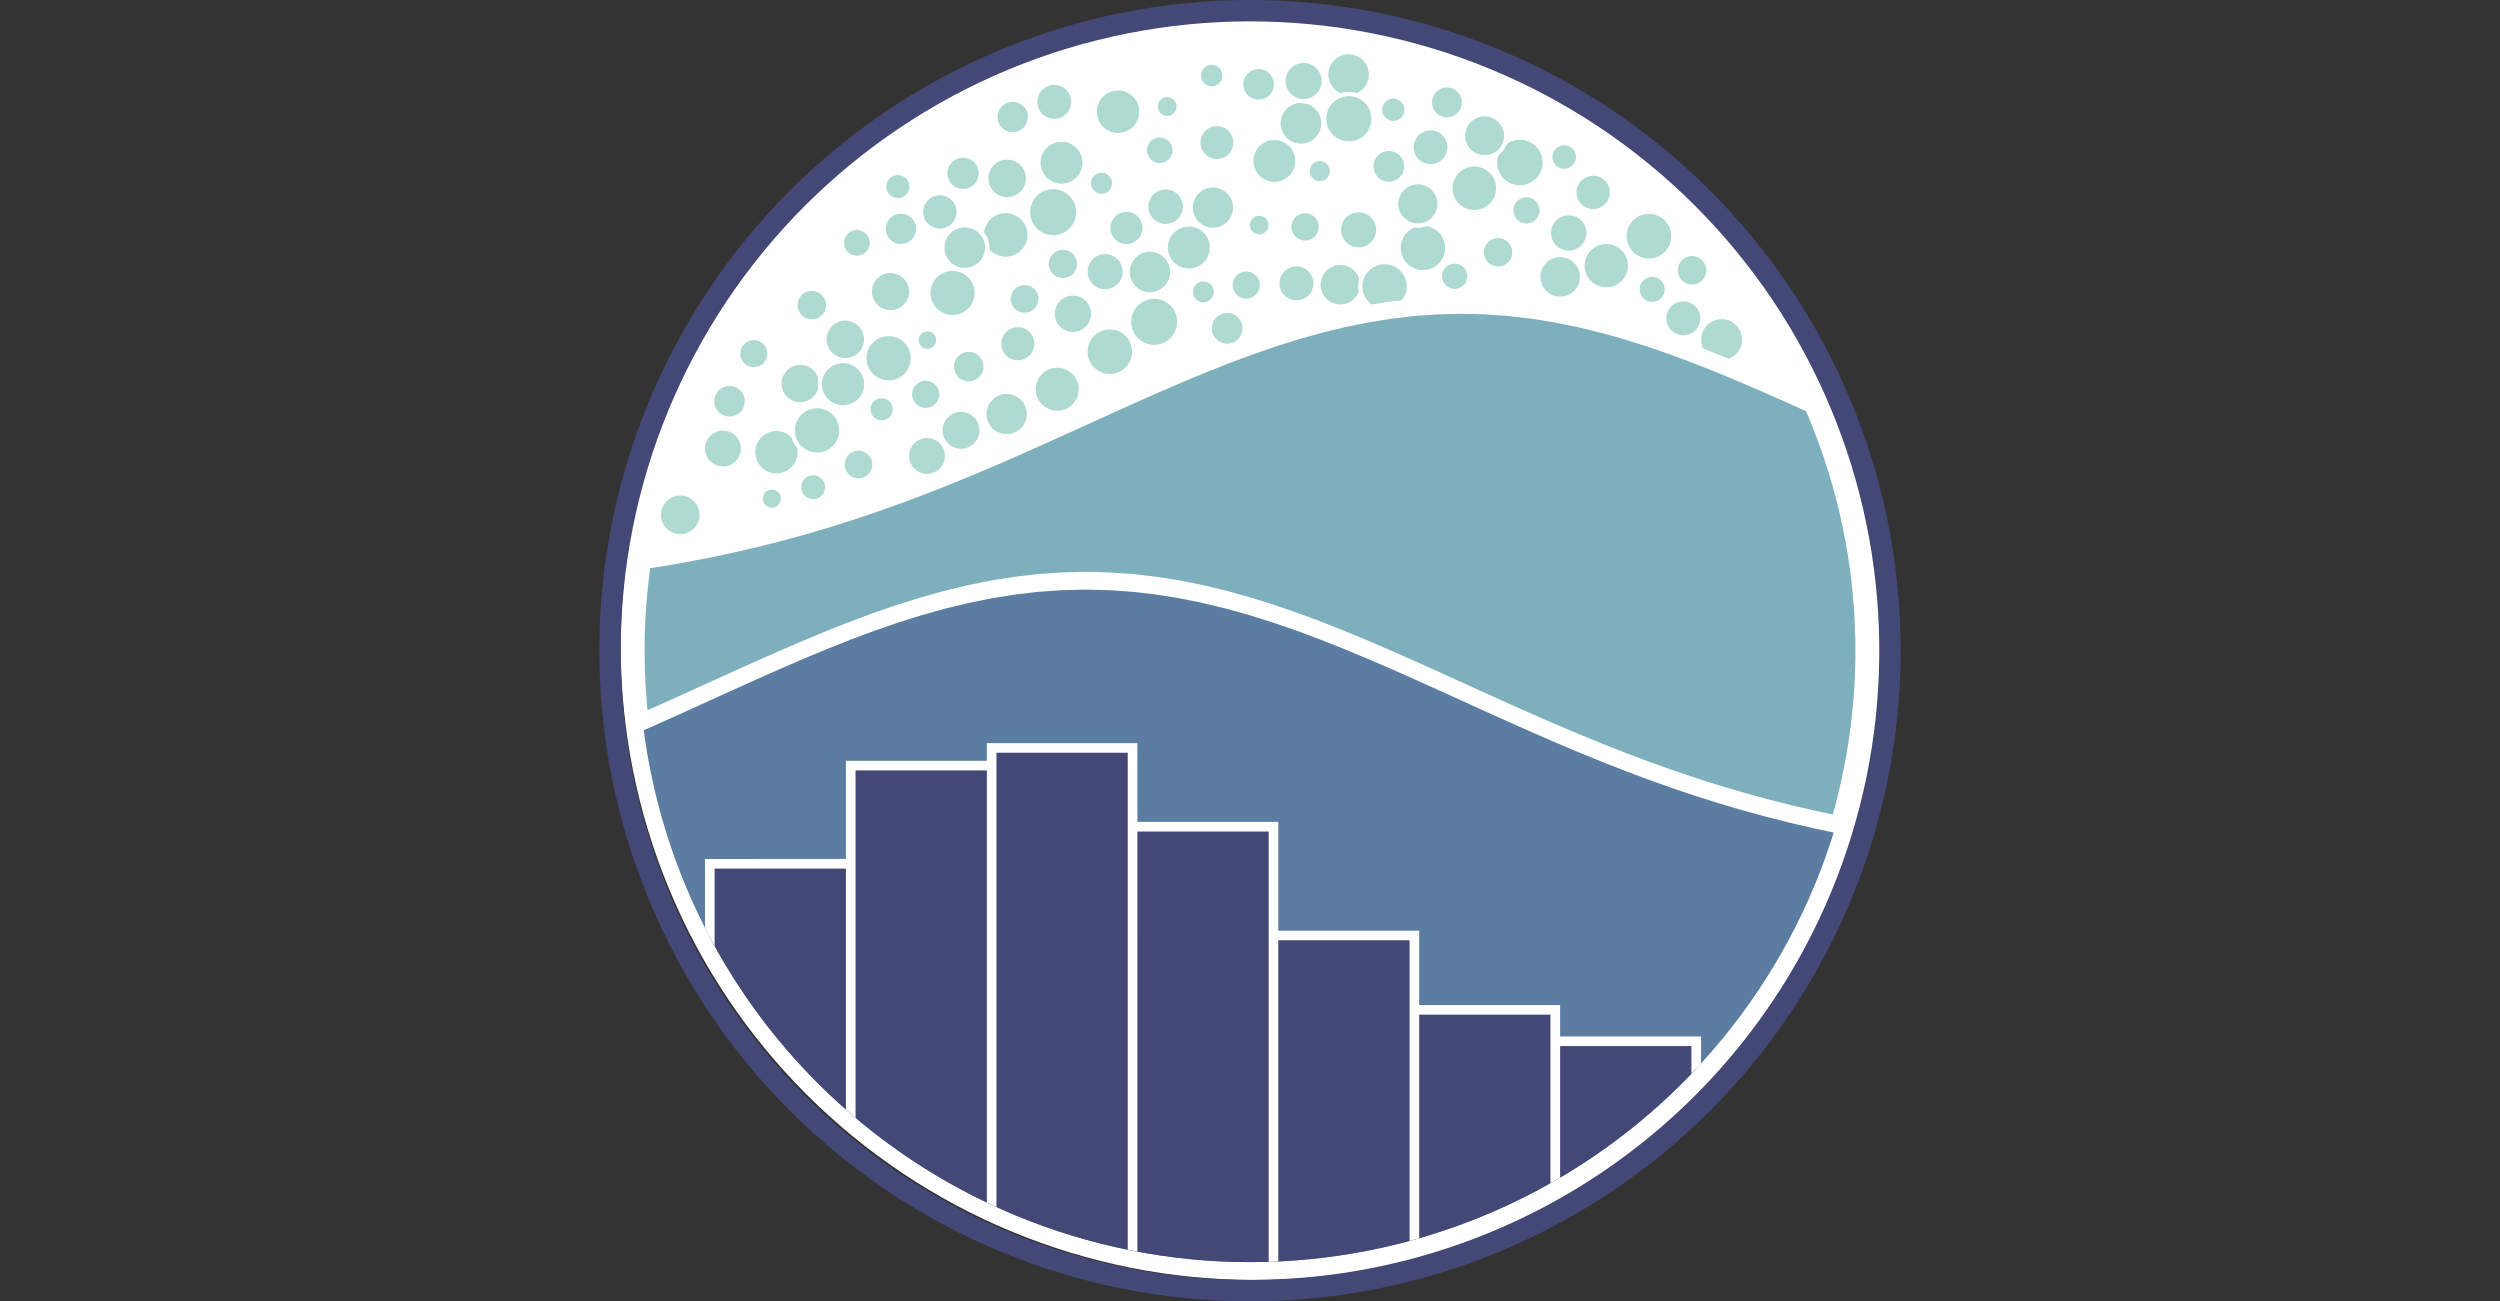 <svg width="146" height="76" viewBox="0 0 146 76" fill="none" xmlns="http://www.w3.org/2000/svg">
<rect x="0" y="0" width="146" height="76" fill="#333333" stroke="none"/>
<g clip-path="url(#clip0_4431_10883)">
<path d="M73.268 0.71C68.407 0.71 63.592 1.668 59.101 3.528C54.61 5.389 50.529 8.116 47.091 11.553C43.653 14.991 40.926 19.072 39.066 23.564C37.206 28.055 36.248 32.869 36.248 37.73C36.248 42.592 37.206 47.406 39.066 51.897C40.926 56.389 43.653 60.47 47.091 63.907C50.529 67.345 54.61 70.072 59.101 71.932C63.592 73.793 68.407 74.75 73.268 74.75C78.129 74.75 82.944 73.793 87.435 71.932C91.926 70.072 96.007 67.345 99.445 63.907C102.883 60.47 105.61 56.389 107.47 51.897C109.27 47.551 110.225 42.902 110.285 38.201L110.288 37.73L110.285 37.26C110.225 32.559 109.27 27.91 107.47 23.564C105.61 19.072 102.883 14.991 99.445 11.553C96.007 8.116 91.926 5.389 87.435 3.528C82.944 1.668 78.129 0.71 73.268 0.71Z" fill="white"/>
<path d="M64.815 21.963C65.193 21.963 65.555 21.812 65.823 21.545C66.09 21.278 66.24 20.915 66.24 20.537C66.24 20.159 66.09 19.796 65.823 19.529C65.555 19.261 65.193 19.111 64.815 19.111C64.436 19.111 64.074 19.261 63.806 19.529C63.539 19.796 63.389 20.159 63.389 20.537C63.389 20.915 63.539 21.278 63.806 21.545C64.074 21.812 64.436 21.963 64.815 21.963Z" fill="#AFDAD2" stroke="white" stroke-width="0.25"/>
<path d="M61.743 24.113C62.109 24.113 62.461 23.967 62.72 23.708C62.979 23.449 63.124 23.098 63.124 22.732C63.124 22.365 62.979 22.014 62.72 21.755C62.461 21.496 62.109 21.351 61.743 21.351C61.377 21.351 61.026 21.496 60.767 21.755C60.508 22.014 60.362 22.365 60.362 22.732C60.362 23.098 60.508 23.449 60.767 23.708C61.026 23.967 61.377 24.113 61.743 24.113Z" fill="#AFDAD2" stroke="white" stroke-width="0.25"/>
<path d="M58.791 25.481C59.135 25.481 59.466 25.344 59.71 25.1C59.954 24.856 60.091 24.525 60.091 24.181C60.091 23.836 59.954 23.505 59.71 23.261C59.466 23.017 59.135 22.88 58.791 22.88C58.446 22.88 58.115 23.017 57.871 23.261C57.627 23.505 57.49 23.836 57.49 24.181C57.49 24.525 57.627 24.856 57.871 25.1C58.115 25.344 58.446 25.481 58.791 25.481Z" fill="#AFDAD2" stroke="white" stroke-width="0.25"/>
<path d="M67.405 20.264C67.794 20.264 68.168 20.109 68.443 19.834C68.718 19.559 68.873 19.185 68.873 18.796C68.873 18.406 68.718 18.033 68.443 17.758C68.168 17.482 67.794 17.328 67.405 17.328C67.015 17.328 66.642 17.482 66.367 17.758C66.091 18.033 65.936 18.406 65.936 18.796C65.936 19.185 66.091 19.559 66.367 19.834C66.642 20.109 67.015 20.264 67.405 20.264Z" fill="#AFDAD2" stroke="white" stroke-width="0.25"/>
<path d="M56.574 22.397C56.836 22.397 57.087 22.293 57.272 22.108C57.457 21.923 57.561 21.672 57.561 21.411C57.561 21.149 57.457 20.898 57.272 20.713C57.087 20.528 56.836 20.424 56.574 20.424C56.313 20.424 56.062 20.528 55.877 20.713C55.692 20.898 55.588 21.149 55.588 21.411C55.588 21.672 55.692 21.923 55.877 22.108C56.062 22.293 56.313 22.397 56.574 22.397Z" fill="#AFDAD2" stroke="white" stroke-width="0.25"/>
<path d="M54.138 27.802C54.449 27.802 54.747 27.678 54.967 27.458C55.186 27.238 55.31 26.94 55.31 26.63C55.31 26.319 55.186 26.021 54.967 25.801C54.747 25.581 54.449 25.457 54.138 25.457C53.827 25.457 53.529 25.581 53.309 25.801C53.089 26.021 52.966 26.319 52.966 26.63C52.966 26.94 53.089 27.238 53.309 27.458C53.529 27.678 53.827 27.802 54.138 27.802Z" fill="#AFDAD2" stroke="white" stroke-width="0.25"/>
<path d="M55.629 18.521C56.004 18.521 56.363 18.372 56.628 18.108C56.892 17.843 57.041 17.484 57.041 17.109C57.041 16.735 56.892 16.375 56.628 16.11C56.363 15.846 56.004 15.697 55.629 15.697C55.255 15.697 54.895 15.846 54.63 16.11C54.366 16.375 54.217 16.735 54.217 17.109C54.217 17.484 54.366 17.843 54.63 18.108C54.895 18.372 55.255 18.521 55.629 18.521Z" fill="#AFDAD2" stroke="white" stroke-width="0.25"/>
<path d="M59.44 21.164C59.73 21.164 60.007 21.049 60.212 20.845C60.417 20.64 60.532 20.362 60.532 20.072C60.532 19.782 60.417 19.505 60.212 19.3C60.007 19.095 59.73 18.98 59.44 18.98C59.15 18.98 58.872 19.095 58.668 19.3C58.463 19.505 58.348 19.782 58.348 20.072C58.348 20.362 58.463 20.64 58.668 20.845C58.872 21.049 59.15 21.164 59.44 21.164Z" fill="#AFDAD2" stroke="white" stroke-width="0.25"/>
<path d="M78.275 17.904C78.614 17.904 78.939 17.77 79.178 17.53C79.418 17.291 79.552 16.966 79.552 16.627C79.552 16.289 79.418 15.964 79.178 15.724C78.939 15.485 78.614 15.35 78.275 15.35C77.936 15.35 77.612 15.485 77.372 15.724C77.133 15.964 76.998 16.289 76.998 16.627C76.998 16.966 77.133 17.291 77.372 17.53C77.612 17.77 77.936 17.904 78.275 17.904Z" fill="#AFDAD2" stroke="white" stroke-width="0.25"/>
<path d="M51.487 24.675C51.692 24.675 51.889 24.593 52.035 24.448C52.18 24.303 52.261 24.106 52.261 23.901C52.261 23.695 52.18 23.498 52.035 23.353C51.889 23.208 51.692 23.127 51.487 23.127C51.282 23.127 51.085 23.208 50.94 23.353C50.794 23.498 50.713 23.695 50.713 23.901C50.713 24.106 50.794 24.303 50.94 24.448C51.085 24.593 51.282 24.675 51.487 24.675Z" fill="#AFDAD2" stroke="white" stroke-width="0.25"/>
<path d="M54.059 23.946C54.303 23.946 54.537 23.849 54.709 23.677C54.881 23.504 54.978 23.271 54.978 23.027C54.978 22.783 54.881 22.55 54.709 22.378C54.537 22.205 54.303 22.108 54.059 22.108C53.816 22.108 53.582 22.205 53.41 22.378C53.237 22.55 53.141 22.783 53.141 23.027C53.141 23.271 53.237 23.504 53.41 23.677C53.582 23.849 53.816 23.946 54.059 23.946Z" fill="#AFDAD2" stroke="white" stroke-width="0.25"/>
<path d="M49.368 21.035C49.691 21.035 50.001 20.907 50.229 20.678C50.458 20.45 50.586 20.14 50.586 19.817C50.586 19.494 50.458 19.184 50.229 18.956C50.001 18.727 49.691 18.599 49.368 18.599C49.045 18.599 48.736 18.727 48.507 18.956C48.279 19.184 48.15 19.494 48.15 19.817C48.15 20.14 48.279 20.45 48.507 20.678C48.736 20.907 49.045 21.035 49.368 21.035Z" fill="#AFDAD2" stroke="white" stroke-width="0.25"/>
<path d="M54.16 20.498C54.329 20.498 54.49 20.431 54.609 20.312C54.728 20.193 54.795 20.031 54.795 19.863C54.795 19.695 54.728 19.533 54.609 19.414C54.49 19.295 54.329 19.228 54.16 19.228C53.992 19.228 53.83 19.295 53.711 19.414C53.592 19.533 53.525 19.695 53.525 19.863C53.525 20.031 53.592 20.193 53.711 20.312C53.83 20.431 53.992 20.498 54.16 20.498Z" fill="#AFDAD2" stroke="white" stroke-width="0.25"/>
<path d="M62.661 19.508C62.975 19.508 63.277 19.383 63.499 19.161C63.721 18.939 63.846 18.637 63.846 18.323C63.846 18.009 63.721 17.707 63.499 17.485C63.277 17.263 62.975 17.138 62.661 17.138C62.346 17.138 62.045 17.263 61.823 17.485C61.6 17.707 61.476 18.009 61.476 18.323C61.476 18.637 61.6 18.939 61.823 19.161C62.045 19.383 62.346 19.508 62.661 19.508Z" fill="#AFDAD2" stroke="white" stroke-width="0.25"/>
<path d="M71.665 20.194C71.937 20.194 72.197 20.086 72.389 19.895C72.581 19.703 72.688 19.443 72.688 19.171C72.688 18.9 72.581 18.64 72.389 18.448C72.197 18.256 71.937 18.148 71.665 18.148C71.394 18.148 71.134 18.256 70.942 18.448C70.75 18.64 70.643 18.9 70.643 19.171C70.643 19.443 70.75 19.703 70.942 19.895C71.134 20.086 71.394 20.194 71.665 20.194Z" fill="#AFDAD2" stroke="white" stroke-width="0.25"/>
<path d="M73.538 13.812C73.715 13.812 73.885 13.742 74.011 13.616C74.136 13.491 74.207 13.321 74.207 13.143C74.207 12.966 74.136 12.795 74.011 12.67C73.885 12.544 73.715 12.474 73.538 12.474C73.36 12.474 73.19 12.544 73.064 12.67C72.939 12.795 72.868 12.966 72.868 13.143C72.868 13.321 72.939 13.491 73.064 13.616C73.19 13.742 73.36 13.812 73.538 13.812Z" fill="#AFDAD2" stroke="white" stroke-width="0.25"/>
<path d="M75.714 17.666C76.011 17.666 76.296 17.549 76.505 17.339C76.715 17.129 76.833 16.845 76.833 16.548C76.833 16.251 76.715 15.967 76.505 15.757C76.296 15.547 76.011 15.429 75.714 15.429C75.418 15.429 75.133 15.547 74.923 15.757C74.714 15.967 74.596 16.251 74.596 16.548C74.596 16.845 74.714 17.129 74.923 17.339C75.133 17.549 75.418 17.666 75.714 17.666Z" fill="#AFDAD2" stroke="white" stroke-width="0.25"/>
<path d="M64.539 17.014C64.844 17.014 65.136 16.893 65.352 16.677C65.567 16.462 65.689 16.169 65.689 15.864C65.689 15.559 65.567 15.267 65.352 15.052C65.136 14.836 64.844 14.715 64.539 14.715C64.234 14.715 63.942 14.836 63.726 15.052C63.511 15.267 63.39 15.559 63.39 15.864C63.39 16.169 63.511 16.462 63.726 16.677C63.942 16.893 64.234 17.014 64.539 17.014Z" fill="#AFDAD2" stroke="white" stroke-width="0.25"/>
<path d="M50.14 28.061C50.387 28.061 50.624 27.962 50.799 27.788C50.974 27.613 51.072 27.375 51.072 27.128C51.072 26.881 50.974 26.643 50.799 26.468C50.624 26.294 50.387 26.195 50.14 26.195C49.892 26.195 49.655 26.294 49.48 26.468C49.305 26.643 49.207 26.881 49.207 27.128C49.207 27.375 49.305 27.613 49.48 27.788C49.655 27.962 49.892 28.061 50.14 28.061Z" fill="#AFDAD2" stroke="white" stroke-width="0.25"/>
<path d="M80.861 18.148C81.238 18.148 81.599 17.998 81.865 17.732C82.132 17.466 82.281 17.104 82.281 16.728C82.281 16.351 82.132 15.99 81.865 15.723C81.599 15.457 81.238 15.307 80.861 15.307C80.484 15.307 80.123 15.457 79.856 15.723C79.59 15.99 79.44 16.351 79.44 16.728C79.44 17.104 79.59 17.466 79.856 17.732C80.123 17.998 80.484 18.148 80.861 18.148Z" fill="#AFDAD2" stroke="white" stroke-width="0.25"/>
<path d="M67.154 17.186C67.5 17.186 67.832 17.049 68.076 16.805C68.321 16.56 68.458 16.228 68.458 15.883C68.458 15.537 68.321 15.205 68.076 14.96C67.832 14.716 67.5 14.579 67.154 14.579C66.809 14.579 66.477 14.716 66.233 14.96C65.988 15.205 65.851 15.537 65.851 15.883C65.851 16.228 65.988 16.56 66.233 16.805C66.477 17.049 66.809 17.186 67.154 17.186Z" fill="#AFDAD2" stroke="white" stroke-width="0.25"/>
<path d="M52.005 18.237C52.325 18.237 52.633 18.11 52.859 17.883C53.086 17.656 53.214 17.349 53.214 17.028C53.214 16.708 53.086 16.4 52.859 16.173C52.633 15.947 52.325 15.819 52.005 15.819C51.684 15.819 51.377 15.947 51.15 16.173C50.923 16.4 50.796 16.708 50.796 17.028C50.796 17.349 50.923 17.656 51.15 17.883C51.377 18.11 51.684 18.237 52.005 18.237Z" fill="#AFDAD2" stroke="white" stroke-width="0.25"/>
<path d="M58.733 15.116C59.103 15.116 59.459 14.969 59.721 14.707C59.983 14.444 60.13 14.089 60.13 13.718C60.13 13.348 59.983 12.992 59.721 12.73C59.459 12.468 59.103 12.321 58.733 12.321C58.362 12.321 58.006 12.468 57.744 12.73C57.482 12.992 57.335 13.348 57.335 13.718C57.335 14.089 57.482 14.444 57.744 14.707C58.006 14.969 58.362 15.116 58.733 15.116Z" fill="#AFDAD2" stroke="white" stroke-width="0.25"/>
<path d="M84.954 16.998C85.183 16.998 85.403 16.907 85.564 16.745C85.726 16.583 85.817 16.364 85.817 16.135C85.817 15.906 85.726 15.686 85.564 15.524C85.403 15.362 85.183 15.271 84.954 15.271C84.725 15.271 84.505 15.362 84.344 15.524C84.182 15.686 84.091 15.906 84.091 16.135C84.091 16.364 84.182 16.583 84.344 16.745C84.505 16.907 84.725 16.998 84.954 16.998Z" fill="#AFDAD2" stroke="white" stroke-width="0.25"/>
<path d="M54.884 13.473C55.175 13.473 55.455 13.357 55.661 13.151C55.867 12.945 55.982 12.666 55.982 12.374C55.982 12.083 55.867 11.804 55.661 11.598C55.455 11.392 55.175 11.276 54.884 11.276C54.593 11.276 54.314 11.392 54.108 11.598C53.902 11.804 53.786 12.083 53.786 12.374C53.786 12.666 53.902 12.945 54.108 13.151C54.314 13.357 54.593 13.473 54.884 13.473Z" fill="#AFDAD2" stroke="white" stroke-width="0.25"/>
<path d="M59.836 18.391C60.084 18.391 60.322 18.293 60.497 18.117C60.672 17.942 60.771 17.704 60.771 17.457C60.771 17.209 60.672 16.971 60.497 16.796C60.322 16.62 60.084 16.522 59.836 16.522C59.588 16.522 59.35 16.62 59.175 16.796C59 16.971 58.901 17.209 58.901 17.457C58.901 17.704 59 17.942 59.175 18.117C59.35 18.293 59.588 18.391 59.836 18.391Z" fill="#AFDAD2" stroke="white" stroke-width="0.25"/>
<path d="M62.075 16.363C62.326 16.363 62.568 16.263 62.746 16.085C62.924 15.907 63.024 15.665 63.024 15.413C63.024 15.162 62.924 14.92 62.746 14.742C62.568 14.564 62.326 14.464 62.075 14.464C61.823 14.464 61.581 14.564 61.403 14.742C61.225 14.92 61.125 15.162 61.125 15.413C61.125 15.665 61.225 15.907 61.403 16.085C61.581 16.263 61.823 16.363 62.075 16.363Z" fill="#AFDAD2" stroke="white" stroke-width="0.25"/>
<path d="M47.41 18.775C47.664 18.775 47.907 18.674 48.086 18.495C48.265 18.316 48.366 18.072 48.366 17.819C48.366 17.565 48.265 17.322 48.086 17.143C47.907 16.963 47.664 16.863 47.41 16.863C47.157 16.863 46.913 16.963 46.734 17.143C46.555 17.322 46.454 17.565 46.454 17.819C46.454 18.072 46.555 18.316 46.734 18.495C46.913 18.674 47.157 18.775 47.41 18.775Z" fill="#AFDAD2" stroke="white" stroke-width="0.25"/>
<path d="M50.042 15.058C50.275 15.058 50.498 14.965 50.662 14.801C50.827 14.636 50.919 14.413 50.919 14.181C50.919 13.948 50.827 13.725 50.662 13.561C50.498 13.396 50.275 13.304 50.042 13.304C49.809 13.304 49.586 13.396 49.422 13.561C49.257 13.725 49.165 13.948 49.165 14.181C49.165 14.413 49.257 14.636 49.422 14.801C49.586 14.965 49.809 15.058 50.042 15.058Z" fill="#AFDAD2" stroke="white" stroke-width="0.25"/>
<path d="M70.276 17.781C70.471 17.781 70.658 17.703 70.796 17.565C70.934 17.428 71.011 17.241 71.011 17.046C71.011 16.851 70.934 16.664 70.796 16.526C70.658 16.388 70.471 16.311 70.276 16.311C70.081 16.311 69.894 16.388 69.756 16.526C69.618 16.664 69.541 16.851 69.541 17.046C69.541 17.241 69.618 17.428 69.756 17.565C69.894 17.703 70.081 17.781 70.276 17.781Z" fill="#AFDAD2" stroke="white" stroke-width="0.25"/>
<path d="M46.735 23.614C47.058 23.614 47.367 23.486 47.594 23.259C47.822 23.031 47.95 22.722 47.95 22.399C47.95 22.077 47.822 21.768 47.594 21.54C47.367 21.313 47.058 21.185 46.735 21.185C46.413 21.185 46.104 21.313 45.876 21.54C45.648 21.768 45.52 22.077 45.52 22.399C45.52 22.722 45.648 23.031 45.876 23.259C46.104 23.486 46.413 23.614 46.735 23.614Z" fill="#AFDAD2" stroke="white" stroke-width="0.25"/>
<path d="M44.023 21.566C44.265 21.566 44.497 21.47 44.669 21.298C44.84 21.127 44.936 20.895 44.936 20.653C44.936 20.41 44.84 20.178 44.669 20.007C44.497 19.835 44.265 19.739 44.023 19.739C43.781 19.739 43.548 19.835 43.377 20.007C43.206 20.178 43.109 20.41 43.109 20.653C43.109 20.895 43.206 21.127 43.377 21.298C43.548 21.47 43.781 21.566 44.023 21.566Z" fill="#AFDAD2" stroke="white" stroke-width="0.25"/>
<path d="M72.783 17.567C73.027 17.567 73.26 17.47 73.433 17.298C73.605 17.125 73.702 16.892 73.702 16.648C73.702 16.404 73.605 16.171 73.433 15.999C73.26 15.826 73.027 15.729 72.783 15.729C72.539 15.729 72.306 15.826 72.133 15.999C71.961 16.171 71.864 16.404 71.864 16.648C71.864 16.892 71.961 17.125 72.133 17.298C72.306 17.47 72.539 17.567 72.783 17.567Z" fill="#AFDAD2" stroke="white" stroke-width="0.25"/>
<path d="M51.897 22.337C52.272 22.337 52.633 22.188 52.898 21.923C53.164 21.657 53.313 21.297 53.313 20.921C53.313 20.546 53.164 20.185 52.898 19.92C52.633 19.654 52.272 19.505 51.897 19.505C51.521 19.505 51.161 19.654 50.895 19.92C50.63 20.185 50.48 20.546 50.48 20.921C50.48 21.297 50.63 21.657 50.895 21.923C51.161 22.188 51.521 22.337 51.897 22.337Z" fill="#AFDAD2" stroke="white" stroke-width="0.25"/>
<path d="M83.097 15.898C83.473 15.898 83.834 15.749 84.1 15.482C84.367 15.216 84.516 14.855 84.516 14.478C84.516 14.102 84.367 13.741 84.1 13.475C83.834 13.208 83.473 13.059 83.097 13.059C82.72 13.059 82.359 13.208 82.093 13.475C81.826 13.741 81.677 14.102 81.677 14.478C81.677 14.855 81.826 15.216 82.093 15.482C82.359 15.749 82.72 15.898 83.097 15.898Z" fill="#AFDAD2" stroke="white" stroke-width="0.25"/>
<path d="M47.489 29.277C47.708 29.277 47.917 29.19 48.072 29.036C48.226 28.881 48.313 28.672 48.313 28.453C48.313 28.234 48.226 28.025 48.072 27.87C47.917 27.716 47.708 27.629 47.489 27.629C47.271 27.629 47.061 27.716 46.906 27.87C46.752 28.025 46.665 28.234 46.665 28.453C46.665 28.672 46.752 28.881 46.906 29.036C47.061 29.19 47.271 29.277 47.489 29.277Z" fill="#AFDAD2" stroke="white" stroke-width="0.25"/>
<path d="M68.074 13.202C68.375 13.202 68.663 13.083 68.876 12.87C69.088 12.658 69.207 12.37 69.207 12.069C69.207 11.769 69.088 11.48 68.876 11.268C68.663 11.055 68.375 10.936 68.074 10.936C67.774 10.936 67.486 11.055 67.273 11.268C67.061 11.48 66.941 11.769 66.941 12.069C66.941 12.37 67.061 12.658 67.273 12.87C67.486 13.083 67.774 13.202 68.074 13.202Z" fill="#AFDAD2" stroke="white" stroke-width="0.25"/>
<path d="M91.614 14.762C91.921 14.762 92.216 14.64 92.433 14.423C92.65 14.206 92.772 13.912 92.772 13.605C92.772 13.298 92.65 13.003 92.433 12.786C92.216 12.569 91.921 12.447 91.614 12.447C91.308 12.447 91.013 12.569 90.796 12.786C90.579 13.003 90.457 13.298 90.457 13.605C90.457 13.912 90.579 14.206 90.796 14.423C91.013 14.64 91.308 14.762 91.614 14.762Z" fill="#AFDAD2" stroke="white" stroke-width="0.25"/>
<path d="M76.218 14.172C76.462 14.172 76.696 14.075 76.869 13.902C77.042 13.729 77.139 13.495 77.139 13.251C77.139 13.006 77.042 12.772 76.869 12.599C76.696 12.426 76.462 12.329 76.218 12.329C75.973 12.329 75.739 12.426 75.566 12.599C75.393 12.772 75.296 13.006 75.296 13.251C75.296 13.495 75.393 13.729 75.566 13.902C75.739 14.075 75.973 14.172 76.218 14.172Z" fill="#AFDAD2" stroke="white" stroke-width="0.25"/>
<path d="M56.125 26.331C56.444 26.331 56.75 26.204 56.975 25.979C57.2 25.753 57.327 25.448 57.327 25.129C57.327 24.811 57.2 24.505 56.975 24.28C56.75 24.054 56.444 23.928 56.125 23.928C55.807 23.928 55.501 24.054 55.276 24.28C55.05 24.505 54.924 24.811 54.924 25.129C54.924 25.448 55.05 25.753 55.276 25.979C55.501 26.204 55.807 26.331 56.125 26.331Z" fill="#AFDAD2" stroke="white" stroke-width="0.25"/>
<path d="M79.343 14.569C79.648 14.569 79.94 14.448 80.156 14.232C80.372 14.017 80.493 13.724 80.493 13.419C80.493 13.114 80.372 12.821 80.156 12.605C79.94 12.39 79.648 12.269 79.343 12.269C79.038 12.269 78.745 12.39 78.529 12.605C78.314 12.821 78.192 13.114 78.192 13.419C78.192 13.724 78.314 14.017 78.529 14.232C78.745 14.448 79.038 14.569 79.343 14.569Z" fill="#AFDAD2" stroke="white" stroke-width="0.25"/>
<path d="M87.489 15.69C87.741 15.69 87.984 15.59 88.163 15.411C88.341 15.232 88.442 14.99 88.442 14.737C88.442 14.484 88.341 14.242 88.163 14.063C87.984 13.884 87.741 13.784 87.489 13.784C87.236 13.784 86.993 13.884 86.814 14.063C86.636 14.242 86.535 14.484 86.535 14.737C86.535 14.99 86.636 15.232 86.814 15.411C86.993 15.59 87.236 15.69 87.489 15.69Z" fill="#AFDAD2" stroke="white" stroke-width="0.25"/>
<path d="M96.488 17.757C96.716 17.757 96.935 17.666 97.096 17.505C97.257 17.344 97.347 17.125 97.347 16.897C97.347 16.669 97.257 16.451 97.096 16.29C96.935 16.129 96.716 16.038 96.488 16.038C96.26 16.038 96.042 16.129 95.881 16.29C95.719 16.451 95.629 16.669 95.629 16.897C95.629 17.125 95.719 17.344 95.881 17.505C96.042 17.666 96.26 17.757 96.488 17.757Z" fill="#AFDAD2" stroke="white" stroke-width="0.25"/>
<path d="M64.331 11.443C64.528 11.443 64.716 11.365 64.855 11.226C64.994 11.087 65.072 10.898 65.072 10.702C65.072 10.506 64.994 10.317 64.855 10.178C64.716 10.04 64.528 9.961 64.331 9.961C64.135 9.961 63.947 10.04 63.808 10.178C63.669 10.317 63.591 10.506 63.591 10.702C63.591 10.898 63.669 11.087 63.808 11.226C63.947 11.365 64.135 11.443 64.331 11.443Z" fill="#AFDAD2" stroke="white" stroke-width="0.25"/>
<path d="M71.066 9.41C71.353 9.41 71.629 9.295 71.832 9.092C72.036 8.889 72.15 8.613 72.15 8.325C72.15 8.038 72.036 7.762 71.832 7.559C71.629 7.355 71.353 7.241 71.066 7.241C70.778 7.241 70.502 7.355 70.299 7.559C70.096 7.762 69.981 8.038 69.981 8.325C69.981 8.613 70.096 8.889 70.299 9.092C70.502 9.295 70.778 9.41 71.066 9.41Z" fill="#AFDAD2" stroke="white" stroke-width="0.25"/>
<path d="M96.297 15.222C96.675 15.222 97.039 15.071 97.307 14.803C97.575 14.535 97.725 14.172 97.725 13.793C97.725 13.414 97.575 13.051 97.307 12.783C97.039 12.515 96.675 12.365 96.297 12.365C95.918 12.365 95.554 12.515 95.287 12.783C95.019 13.051 94.868 13.414 94.868 13.793C94.868 14.172 95.019 14.535 95.287 14.803C95.554 15.071 95.918 15.222 96.297 15.222Z" fill="#AFDAD2" stroke="white" stroke-width="0.25"/>
<path d="M69.43 15.805C69.788 15.805 70.131 15.663 70.385 15.41C70.638 15.157 70.78 14.813 70.78 14.455C70.78 14.097 70.638 13.754 70.385 13.501C70.131 13.248 69.788 13.105 69.43 13.105C69.072 13.105 68.729 13.248 68.475 13.501C68.222 13.754 68.08 14.097 68.08 14.455C68.08 14.813 68.222 15.157 68.475 15.41C68.729 15.663 69.072 15.805 69.43 15.805Z" fill="#AFDAD2" stroke="white" stroke-width="0.25"/>
<path d="M74.424 10.746C74.781 10.746 75.124 10.605 75.376 10.352C75.629 10.1 75.77 9.757 75.77 9.4C75.77 9.043 75.629 8.7 75.376 8.448C75.124 8.195 74.781 8.053 74.424 8.053C74.067 8.053 73.724 8.195 73.472 8.448C73.219 8.7 73.077 9.043 73.077 9.4C73.077 9.757 73.219 10.1 73.472 10.352C73.724 10.605 74.067 10.746 74.424 10.746Z" fill="#AFDAD2" stroke="white" stroke-width="0.25"/>
<path d="M86.098 12.387C86.468 12.387 86.823 12.24 87.085 11.978C87.346 11.716 87.493 11.362 87.493 10.992C87.493 10.622 87.346 10.267 87.085 10.005C86.823 9.744 86.468 9.597 86.098 9.597C85.728 9.597 85.373 9.744 85.112 10.005C84.85 10.267 84.703 10.622 84.703 10.992C84.703 11.362 84.85 11.716 85.112 11.978C85.373 12.24 85.728 12.387 86.098 12.387Z" fill="#AFDAD2" stroke="white" stroke-width="0.25"/>
<path d="M100.54 21.157C100.891 21.157 101.227 21.017 101.474 20.77C101.722 20.522 101.861 20.186 101.861 19.836C101.861 19.486 101.722 19.15 101.474 18.902C101.227 18.654 100.891 18.515 100.54 18.515C100.19 18.515 99.854 18.654 99.607 18.902C99.359 19.15 99.22 19.486 99.22 19.836C99.22 20.186 99.359 20.522 99.607 20.77C99.854 21.017 100.19 21.157 100.54 21.157Z" fill="#AFDAD2" stroke="white" stroke-width="0.25"/>
<path d="M70.761 5.167C70.961 5.167 71.153 5.087 71.294 4.946C71.436 4.805 71.515 4.613 71.515 4.413C71.515 4.213 71.436 4.021 71.294 3.88C71.153 3.738 70.961 3.659 70.761 3.659C70.561 3.659 70.369 3.738 70.228 3.88C70.086 4.021 70.007 4.213 70.007 4.413C70.007 4.613 70.086 4.805 70.228 4.946C70.369 5.087 70.561 5.167 70.761 5.167Z" fill="#AFDAD2" stroke="white" stroke-width="0.25"/>
<path d="M82.803 13.172C83.139 13.172 83.461 13.038 83.699 12.801C83.936 12.563 84.07 12.241 84.07 11.905C84.07 11.57 83.936 11.248 83.699 11.01C83.461 10.773 83.139 10.639 82.803 10.639C82.468 10.639 82.145 10.773 81.908 11.01C81.671 11.248 81.537 11.57 81.537 11.905C81.537 12.241 81.671 12.563 81.908 12.801C82.145 13.038 82.468 13.172 82.803 13.172Z" fill="#AFDAD2" stroke="white" stroke-width="0.25"/>
<path d="M81.109 10.74C81.38 10.74 81.64 10.632 81.832 10.44C82.023 10.248 82.131 9.989 82.131 9.717C82.131 9.446 82.023 9.186 81.832 8.995C81.64 8.803 81.38 8.695 81.109 8.695C80.838 8.695 80.578 8.803 80.386 8.995C80.195 9.186 80.087 9.446 80.087 9.717C80.087 9.989 80.195 10.248 80.386 10.44C80.578 10.632 80.838 10.74 81.109 10.74Z" fill="#AFDAD2" stroke="white" stroke-width="0.25"/>
<path d="M75.973 8.514C76.32 8.514 76.654 8.376 76.9 8.13C77.146 7.884 77.284 7.55 77.284 7.203C77.284 6.855 77.146 6.521 76.9 6.275C76.654 6.029 76.32 5.891 75.973 5.891C75.625 5.891 75.291 6.029 75.045 6.275C74.799 6.521 74.661 6.855 74.661 7.203C74.661 7.55 74.799 7.884 75.045 8.13C75.291 8.376 75.625 8.514 75.973 8.514Z" fill="#AFDAD2" stroke="white" stroke-width="0.25"/>
<path d="M61.505 13.863C61.895 13.863 62.269 13.708 62.545 13.432C62.821 13.156 62.975 12.782 62.975 12.393C62.975 12.003 62.821 11.629 62.545 11.353C62.269 11.077 61.895 10.922 61.505 10.922C61.115 10.922 60.742 11.077 60.466 11.353C60.19 11.629 60.035 12.003 60.035 12.393C60.035 12.782 60.19 13.156 60.466 13.432C60.742 13.708 61.115 13.863 61.505 13.863Z" fill="#AFDAD2" stroke="white" stroke-width="0.25"/>
<path d="M52.435 11.697C52.648 11.697 52.851 11.613 53.001 11.463C53.152 11.313 53.236 11.109 53.236 10.897C53.236 10.684 53.152 10.481 53.001 10.331C52.851 10.181 52.648 10.096 52.435 10.096C52.223 10.096 52.019 10.181 51.869 10.331C51.719 10.481 51.635 10.684 51.635 10.897C51.635 11.109 51.719 11.313 51.869 11.463C52.019 11.613 52.223 11.697 52.435 11.697Z" fill="#AFDAD2" stroke="white" stroke-width="0.25"/>
<path d="M56.241 11.161C56.516 11.161 56.78 11.051 56.975 10.857C57.17 10.662 57.279 10.398 57.279 10.123C57.279 9.848 57.17 9.584 56.975 9.389C56.78 9.194 56.516 9.085 56.241 9.085C55.966 9.085 55.702 9.194 55.507 9.389C55.312 9.584 55.203 9.848 55.203 10.123C55.203 10.398 55.312 10.662 55.507 10.857C55.702 11.051 55.966 11.161 56.241 11.161Z" fill="#AFDAD2" stroke="white" stroke-width="0.25"/>
<path d="M91.114 17.449C91.454 17.449 91.779 17.314 92.019 17.074C92.259 16.834 92.394 16.509 92.394 16.169C92.394 15.83 92.259 15.505 92.019 15.265C91.779 15.025 91.454 14.89 91.114 14.89C90.775 14.89 90.45 15.025 90.21 15.265C89.97 15.505 89.835 15.83 89.835 16.169C89.835 16.509 89.97 16.834 90.21 17.074C90.45 17.314 90.775 17.449 91.114 17.449Z" fill="#AFDAD2" stroke="white" stroke-width="0.25"/>
<path d="M77.079 10.705C77.267 10.705 77.448 10.63 77.581 10.497C77.714 10.364 77.789 10.183 77.789 9.995C77.789 9.806 77.714 9.625 77.581 9.492C77.448 9.359 77.267 9.284 77.079 9.284C76.89 9.284 76.709 9.359 76.576 9.492C76.443 9.625 76.368 9.806 76.368 9.995C76.368 10.183 76.443 10.364 76.576 10.497C76.709 10.63 76.89 10.705 77.079 10.705Z" fill="#AFDAD2" stroke="white" stroke-width="0.25"/>
<path d="M61.993 10.848C62.35 10.848 62.693 10.706 62.946 10.453C63.198 10.201 63.34 9.858 63.34 9.501C63.34 9.143 63.198 8.801 62.946 8.548C62.693 8.295 62.35 8.153 61.993 8.153C61.636 8.153 61.293 8.295 61.04 8.548C60.788 8.801 60.645 9.143 60.645 9.501C60.645 9.858 60.788 10.201 61.04 10.453C61.293 10.706 61.636 10.848 61.993 10.848Z" fill="#AFDAD2" stroke="white" stroke-width="0.25"/>
<path d="M42.221 27.366C42.532 27.366 42.83 27.242 43.05 27.022C43.269 26.803 43.393 26.505 43.393 26.194C43.393 25.883 43.269 25.585 43.05 25.366C42.83 25.146 42.532 25.023 42.221 25.023C41.911 25.023 41.613 25.146 41.393 25.366C41.173 25.585 41.05 25.883 41.05 26.194C41.05 26.505 41.173 26.803 41.393 27.022C41.613 27.242 41.911 27.366 42.221 27.366Z" fill="#AFDAD2" stroke="white" stroke-width="0.25"/>
<path d="M45.343 27.769C45.703 27.769 46.05 27.626 46.305 27.371C46.56 27.116 46.703 26.769 46.703 26.408C46.703 26.047 46.56 25.701 46.305 25.446C46.05 25.191 45.703 25.047 45.343 25.047C44.981 25.047 44.635 25.191 44.38 25.446C44.125 25.701 43.981 26.047 43.981 26.408C43.981 26.769 44.125 27.116 44.38 27.371C44.635 27.626 44.981 27.769 45.343 27.769Z" fill="#AFDAD2" stroke="white" stroke-width="0.25"/>
<path d="M56.341 15.77C56.688 15.77 57.022 15.632 57.267 15.386C57.513 15.141 57.651 14.808 57.651 14.46C57.651 14.113 57.513 13.78 57.267 13.534C57.022 13.288 56.688 13.15 56.341 13.15C55.994 13.15 55.66 13.288 55.415 13.534C55.169 13.78 55.031 14.113 55.031 14.46C55.031 14.808 55.169 15.141 55.415 15.386C55.66 15.632 55.994 15.77 56.341 15.77Z" fill="#AFDAD2" stroke="white" stroke-width="0.25"/>
<path d="M42.607 24.449C42.876 24.449 43.135 24.342 43.325 24.152C43.515 23.962 43.622 23.703 43.622 23.434C43.622 23.165 43.515 22.907 43.325 22.716C43.135 22.526 42.876 22.419 42.607 22.419C42.338 22.419 42.08 22.526 41.889 22.716C41.699 22.907 41.592 23.165 41.592 23.434C41.592 23.703 41.699 23.962 41.889 24.152C42.08 24.342 42.338 24.449 42.607 24.449Z" fill="#AFDAD2" stroke="white" stroke-width="0.25"/>
<path d="M83.544 9.711C83.838 9.711 84.121 9.594 84.329 9.386C84.537 9.177 84.655 8.895 84.655 8.6C84.655 8.306 84.537 8.023 84.329 7.815C84.121 7.606 83.838 7.489 83.544 7.489C83.249 7.489 82.966 7.606 82.758 7.815C82.55 8.023 82.433 8.306 82.433 8.6C82.433 8.895 82.55 9.177 82.758 9.386C82.966 9.594 83.249 9.711 83.544 9.711Z" fill="#AFDAD2" stroke="white" stroke-width="0.25"/>
<path d="M52.614 14.376C52.883 14.376 53.14 14.27 53.329 14.08C53.519 13.891 53.625 13.633 53.625 13.365C53.625 13.097 53.519 12.84 53.329 12.651C53.14 12.461 52.883 12.354 52.614 12.354C52.346 12.354 52.089 12.461 51.9 12.651C51.71 12.84 51.603 13.097 51.603 13.365C51.603 13.633 51.71 13.891 51.9 14.08C52.089 14.27 52.346 14.376 52.614 14.376Z" fill="#AFDAD2" stroke="white" stroke-width="0.25"/>
<path d="M47.714 26.554C48.09 26.554 48.451 26.404 48.717 26.138C48.982 25.872 49.132 25.512 49.132 25.136C49.132 24.76 48.982 24.399 48.717 24.133C48.451 23.867 48.09 23.718 47.714 23.718C47.338 23.718 46.977 23.867 46.711 24.133C46.445 24.399 46.296 24.76 46.296 25.136C46.296 25.512 46.445 25.872 46.711 26.138C46.977 26.404 47.338 26.554 47.714 26.554Z" fill="#AFDAD2" stroke="white" stroke-width="0.25"/>
<path d="M93.806 16.905C94.175 16.905 94.528 16.759 94.788 16.498C95.049 16.238 95.195 15.884 95.195 15.516C95.195 15.147 95.049 14.794 94.788 14.533C94.528 14.273 94.175 14.127 93.806 14.127C93.438 14.127 93.084 14.273 92.824 14.533C92.563 14.794 92.417 15.147 92.417 15.516C92.417 15.884 92.563 16.238 92.824 16.498C93.084 16.759 93.438 16.905 93.806 16.905Z" fill="#AFDAD2" stroke="white" stroke-width="0.25"/>
<path d="M98.815 16.74C99.068 16.74 99.311 16.639 99.49 16.46C99.67 16.28 99.77 16.038 99.77 15.784C99.77 15.531 99.67 15.288 99.49 15.108C99.311 14.929 99.068 14.829 98.815 14.829C98.561 14.829 98.318 14.929 98.139 15.108C97.96 15.288 97.859 15.531 97.859 15.784C97.859 16.038 97.96 16.28 98.139 16.46C98.318 16.639 98.561 16.74 98.815 16.74Z" fill="#AFDAD2" stroke="white" stroke-width="0.25"/>
<path d="M65.783 14.375C66.065 14.375 66.336 14.262 66.535 14.063C66.735 13.863 66.847 13.593 66.847 13.31C66.847 13.028 66.735 12.757 66.535 12.558C66.336 12.358 66.065 12.246 65.783 12.246C65.501 12.246 65.23 12.358 65.031 12.558C64.831 12.757 64.719 13.028 64.719 13.31C64.719 13.593 64.831 13.863 65.031 14.063C65.23 14.262 65.501 14.375 65.783 14.375Z" fill="#AFDAD2" stroke="white" stroke-width="0.25"/>
<path d="M89.144 13.178C89.381 13.178 89.607 13.084 89.775 12.917C89.942 12.75 90.036 12.523 90.036 12.287C90.036 12.05 89.942 11.824 89.775 11.657C89.607 11.489 89.381 11.396 89.144 11.396C88.908 11.396 88.681 11.489 88.514 11.657C88.347 11.824 88.253 12.05 88.253 12.287C88.253 12.523 88.347 12.75 88.514 12.917C88.681 13.084 88.908 13.178 89.144 13.178Z" fill="#AFDAD2" stroke="white" stroke-width="0.25"/>
<path d="M88.761 10.945C89.147 10.945 89.517 10.791 89.789 10.519C90.062 10.246 90.215 9.876 90.215 9.491C90.215 9.105 90.062 8.736 89.789 8.463C89.517 8.19 89.147 8.037 88.761 8.037C88.376 8.037 88.006 8.19 87.733 8.463C87.461 8.736 87.308 9.105 87.308 9.491C87.308 9.876 87.461 10.246 87.733 10.519C88.006 10.791 88.376 10.945 88.761 10.945Z" fill="#AFDAD2" stroke="white" stroke-width="0.25"/>
<path d="M70.838 13.422C71.183 13.422 71.513 13.285 71.757 13.041C72.001 12.798 72.138 12.467 72.138 12.122C72.138 11.778 72.001 11.447 71.757 11.203C71.513 10.96 71.183 10.823 70.838 10.823C70.493 10.823 70.162 10.96 69.919 11.203C69.675 11.447 69.538 11.778 69.538 12.122C69.538 12.467 69.675 12.798 69.919 13.041C70.162 13.285 70.493 13.422 70.838 13.422Z" fill="#AFDAD2" stroke="white" stroke-width="0.25"/>
<path d="M98.305 19.705C98.6 19.705 98.884 19.588 99.093 19.378C99.302 19.169 99.419 18.886 99.419 18.59C99.419 18.294 99.302 18.011 99.093 17.802C98.884 17.593 98.6 17.475 98.305 17.475C98.009 17.475 97.725 17.593 97.516 17.802C97.307 18.011 97.189 18.294 97.189 18.59C97.189 18.886 97.307 19.169 97.516 19.378C97.725 19.588 98.009 19.705 98.305 19.705Z" fill="#AFDAD2" stroke="white" stroke-width="0.25"/>
<path d="M45.075 29.773C45.248 29.773 45.415 29.704 45.537 29.581C45.66 29.459 45.729 29.292 45.729 29.119C45.729 28.945 45.66 28.779 45.537 28.656C45.415 28.534 45.248 28.465 45.075 28.465C44.901 28.465 44.735 28.534 44.612 28.656C44.49 28.779 44.421 28.945 44.421 29.119C44.421 29.292 44.49 29.459 44.612 29.581C44.735 29.704 44.901 29.773 45.075 29.773Z" fill="#AFDAD2" stroke="white" stroke-width="0.25"/>
<path d="M58.819 11.639C59.142 11.639 59.453 11.511 59.682 11.281C59.911 11.053 60.039 10.742 60.039 10.418C60.039 10.094 59.911 9.784 59.682 9.555C59.453 9.326 59.142 9.197 58.819 9.197C58.495 9.197 58.184 9.326 57.955 9.555C57.726 9.784 57.598 10.094 57.598 10.418C57.598 10.742 57.726 11.053 57.955 11.281C58.184 11.511 58.495 11.639 58.819 11.639Z" fill="#AFDAD2" stroke="white" stroke-width="0.25"/>
<path d="M67.731 9.648C67.963 9.648 68.185 9.556 68.348 9.393C68.512 9.229 68.603 9.007 68.603 8.776C68.603 8.545 68.512 8.323 68.348 8.159C68.185 7.996 67.963 7.904 67.731 7.904C67.5 7.904 67.278 7.996 67.115 8.159C66.951 8.323 66.859 8.545 66.859 8.776C66.859 9.007 66.951 9.229 67.115 9.393C67.278 9.556 67.5 9.648 67.731 9.648Z" fill="#AFDAD2" stroke="white" stroke-width="0.25"/>
<path d="M93.042 12.334C93.333 12.334 93.612 12.218 93.817 12.012C94.023 11.807 94.139 11.527 94.139 11.236C94.139 10.945 94.023 10.666 93.817 10.46C93.612 10.255 93.333 10.139 93.042 10.139C92.751 10.139 92.472 10.255 92.266 10.46C92.06 10.666 91.944 10.945 91.944 11.236C91.944 11.527 92.06 11.807 92.266 12.012C92.472 12.218 92.751 12.334 93.042 12.334Z" fill="#AFDAD2" stroke="white" stroke-width="0.25"/>
<path d="M65.294 7.887C65.656 7.887 66.003 7.743 66.259 7.488C66.515 7.232 66.659 6.885 66.659 6.523C66.659 6.161 66.515 5.814 66.259 5.558C66.003 5.302 65.656 5.158 65.294 5.158C64.932 5.158 64.585 5.302 64.329 5.558C64.073 5.814 63.93 6.161 63.93 6.523C63.93 6.885 64.073 7.232 64.329 7.488C64.585 7.743 64.932 7.887 65.294 7.887Z" fill="#AFDAD2" stroke="white" stroke-width="0.25"/>
<path d="M86.701 9.191C87.036 9.191 87.357 9.058 87.593 8.821C87.83 8.584 87.963 8.263 87.963 7.929C87.963 7.594 87.83 7.273 87.593 7.037C87.357 6.8 87.036 6.667 86.701 6.667C86.367 6.667 86.046 6.8 85.809 7.037C85.572 7.273 85.439 7.594 85.439 7.929C85.439 8.263 85.572 8.584 85.809 8.821C86.046 9.058 86.367 9.191 86.701 9.191Z" fill="#AFDAD2" stroke="white" stroke-width="0.25"/>
<path d="M59.144 7.845C59.412 7.845 59.669 7.739 59.858 7.549C60.048 7.36 60.154 7.103 60.154 6.835C60.154 6.566 60.048 6.309 59.858 6.12C59.669 5.93 59.412 5.824 59.144 5.824C58.876 5.824 58.618 5.93 58.429 6.12C58.239 6.309 58.133 6.566 58.133 6.835C58.133 7.103 58.239 7.36 58.429 7.549C58.618 7.739 58.876 7.845 59.144 7.845Z" fill="#AFDAD2" stroke="white" stroke-width="0.25"/>
<path d="M61.571 7.064C61.867 7.064 62.151 6.946 62.36 6.737C62.569 6.528 62.686 6.244 62.686 5.949C62.686 5.653 62.569 5.369 62.36 5.16C62.151 4.951 61.867 4.833 61.571 4.833C61.276 4.833 60.992 4.951 60.783 5.16C60.574 5.369 60.456 5.653 60.456 5.949C60.456 6.244 60.574 6.528 60.783 6.737C60.992 6.946 61.276 7.064 61.571 7.064Z" fill="#AFDAD2" stroke="white" stroke-width="0.25"/>
<path d="M78.758 5.666C79.105 5.666 79.438 5.528 79.684 5.283C79.929 5.037 80.067 4.705 80.067 4.358C80.067 4.011 79.929 3.678 79.684 3.433C79.438 3.187 79.105 3.049 78.758 3.049C78.412 3.049 78.079 3.187 77.833 3.433C77.588 3.678 77.45 4.011 77.45 4.358C77.45 4.705 77.588 5.037 77.833 5.283C78.079 5.528 78.412 5.666 78.758 5.666Z" fill="#AFDAD2" stroke="white" stroke-width="0.25"/>
<path d="M73.503 5.943C73.773 5.943 74.032 5.836 74.223 5.645C74.414 5.454 74.521 5.195 74.521 4.925C74.521 4.655 74.414 4.396 74.223 4.205C74.032 4.014 73.773 3.907 73.503 3.907C73.233 3.907 72.974 4.014 72.783 4.205C72.592 4.396 72.484 4.655 72.484 4.925C72.484 5.195 72.592 5.454 72.783 5.645C72.974 5.836 73.233 5.943 73.503 5.943Z" fill="#AFDAD2" stroke="white" stroke-width="0.25"/>
<path d="M81.372 7.186C81.579 7.186 81.777 7.104 81.923 6.958C82.069 6.812 82.151 6.614 82.151 6.408C82.151 6.201 82.069 6.003 81.923 5.857C81.777 5.711 81.579 5.629 81.372 5.629C81.166 5.629 80.968 5.711 80.822 5.857C80.676 6.003 80.594 6.201 80.594 6.408C80.594 6.614 80.676 6.812 80.822 6.958C80.968 7.104 81.166 7.186 81.372 7.186Z" fill="#AFDAD2" stroke="white" stroke-width="0.25"/>
<path d="M78.772 8.381C79.155 8.381 79.522 8.229 79.793 7.958C80.064 7.688 80.216 7.32 80.216 6.938C80.216 6.555 80.064 6.187 79.793 5.917C79.522 5.646 79.155 5.494 78.772 5.494C78.389 5.494 78.022 5.646 77.751 5.917C77.48 6.187 77.328 6.555 77.328 6.938C77.328 7.32 77.48 7.688 77.751 7.958C78.022 8.229 78.389 8.381 78.772 8.381Z" fill="#AFDAD2" stroke="white" stroke-width="0.25"/>
<path d="M84.503 6.98C84.767 6.98 85.021 6.875 85.208 6.688C85.395 6.501 85.5 6.247 85.5 5.982C85.5 5.718 85.395 5.464 85.208 5.277C85.021 5.09 84.767 4.984 84.503 4.984C84.238 4.984 83.984 5.09 83.797 5.277C83.61 5.464 83.505 5.718 83.505 5.982C83.505 6.247 83.61 6.501 83.797 6.688C83.984 6.875 84.238 6.98 84.503 6.98Z" fill="#AFDAD2" stroke="white" stroke-width="0.25"/>
<path d="M39.728 31.32C40.06 31.32 40.379 31.188 40.614 30.953C40.849 30.718 40.981 30.399 40.981 30.067C40.981 29.735 40.849 29.416 40.614 29.181C40.379 28.945 40.06 28.814 39.728 28.814C39.396 28.814 39.077 28.945 38.842 29.181C38.607 29.416 38.475 29.735 38.475 30.067C38.475 30.399 38.607 30.718 38.842 30.953C39.077 31.188 39.396 31.32 39.728 31.32Z" fill="#AFDAD2" stroke="white" stroke-width="0.25"/>
<path d="M68.167 6.894C68.346 6.894 68.518 6.823 68.644 6.696C68.771 6.57 68.842 6.398 68.842 6.219C68.842 6.04 68.771 5.869 68.644 5.742C68.518 5.616 68.346 5.544 68.167 5.544C67.988 5.544 67.816 5.616 67.69 5.742C67.563 5.869 67.492 6.04 67.492 6.219C67.492 6.398 67.563 6.57 67.69 6.696C67.816 6.823 67.988 6.894 68.167 6.894Z" fill="#AFDAD2" stroke="white" stroke-width="0.25"/>
<path d="M91.35 9.984C91.566 9.984 91.773 9.898 91.925 9.745C92.078 9.592 92.164 9.385 92.164 9.169C92.164 8.953 92.078 8.746 91.925 8.593C91.773 8.441 91.566 8.355 91.35 8.355C91.133 8.355 90.926 8.441 90.774 8.593C90.621 8.746 90.535 8.953 90.535 9.169C90.535 9.385 90.621 9.592 90.774 9.745C90.926 9.898 91.133 9.984 91.35 9.984Z" fill="#AFDAD2" stroke="white" stroke-width="0.25"/>
<path d="M76.13 5.91C76.442 5.91 76.742 5.786 76.963 5.565C77.184 5.344 77.308 5.044 77.308 4.732C77.308 4.42 77.184 4.12 76.963 3.899C76.742 3.678 76.442 3.554 76.13 3.554C75.818 3.554 75.518 3.678 75.297 3.899C75.076 4.12 74.952 4.42 74.952 4.732C74.952 5.044 75.076 5.344 75.297 5.565C75.518 5.786 75.818 5.91 76.13 5.91Z" fill="#AFDAD2" stroke="white" stroke-width="0.25"/>
<path d="M49.236 23.793C49.596 23.793 49.941 23.65 50.195 23.396C50.45 23.141 50.593 22.796 50.593 22.436C50.593 22.077 50.45 21.731 50.195 21.477C49.941 21.223 49.596 21.08 49.236 21.08C48.876 21.08 48.531 21.223 48.276 21.477C48.022 21.731 47.879 22.077 47.879 22.436C47.879 22.796 48.022 23.141 48.276 23.396C48.531 23.65 48.876 23.793 49.236 23.793Z" fill="#AFDAD2" stroke="white" stroke-width="0.25"/>
<path d="M86.758 17.385L85.358 17.352L83.957 17.384L82.556 17.481L81.157 17.642L79.758 17.866L78.362 18.148L76.967 18.486L75.574 18.877L74.183 19.314L72.795 19.794L71.41 20.311L70.026 20.86L68.645 21.434L67.266 22.029L65.889 22.64L64.514 23.259L61.769 24.506L60.399 25.124L59.031 25.732L57.663 26.326L56.298 26.904L54.933 27.461L53.57 27.996L52.207 28.506L50.845 28.991L49.484 29.447L48.124 29.876L46.763 30.276L45.403 30.648L44.044 30.991L42.684 31.307L41.323 31.596L39.963 31.86L38.602 32.098L37.109 32.334L37.044 32.788C36.794 34.513 36.668 36.254 36.668 37.999C36.668 39.358 36.744 40.715 36.896 42.065L36.991 42.909L38.962 42.034L40.337 41.414L43.082 40.167L44.452 39.55L45.82 38.943L47.186 38.354L48.55 37.786L49.912 37.246L51.272 36.739L52.629 36.269L53.984 35.843L55.337 35.464L56.687 35.136L58.035 34.864L59.382 34.648L60.726 34.493L62.07 34.4L63.413 34.369L64.755 34.401L66.098 34.496L67.441 34.652L68.786 34.868L70.132 35.142L71.48 35.469L72.831 35.849L74.183 36.275L75.539 36.744L76.896 37.251L78.256 37.79L79.618 38.357L80.982 38.946L82.348 39.551L83.716 40.168L86.457 41.413L87.83 42.032L89.205 42.643L90.581 43.241L91.958 43.824L93.337 44.387L94.717 44.928L96.097 45.445L97.478 45.937L98.861 46.401L100.243 46.837L101.626 47.244L103.009 47.622L104.392 47.972L105.776 48.293L107.721 48.707L107.882 48.152C108.799 45.003 109.285 41.742 109.327 38.46L109.33 38.003L109.327 37.541L109.317 37.047C109.2 32.596 108.267 28.207 106.564 24.096L106.439 23.796L106.214 23.277L104.8 22.641L103.426 22.032L102.049 21.437L100.669 20.863L99.288 20.315L97.905 19.799L96.519 19.32L95.131 18.882L93.74 18.492L92.348 18.153L90.953 17.87L89.556 17.646L88.158 17.484L86.758 17.385ZM85.343 17.974L86.715 18.006L88.086 18.102L89.458 18.261L90.829 18.48L92.201 18.758L93.572 19.091L94.944 19.476L96.316 19.908L97.687 20.382L99.059 20.894L100.43 21.438L101.802 22.009L103.173 22.601L104.545 23.209L105.74 23.746C105.824 23.941 105.908 24.137 105.989 24.334C107.664 28.377 108.58 32.691 108.695 37.059L108.704 37.545L108.707 37.999L108.704 38.453C108.663 41.682 108.184 44.886 107.285 47.978L105.917 47.687L104.545 47.368L103.173 47.021L101.802 46.646L100.43 46.243L99.059 45.81L97.687 45.35L96.316 44.862L94.944 44.349L93.572 43.811L92.201 43.25L90.829 42.67L89.458 42.074L88.086 41.465L86.715 40.846L83.972 39.6L82.6 38.982L81.228 38.374L79.857 37.782L78.485 37.211L77.114 36.667L75.742 36.155L74.371 35.681L72.999 35.249L71.627 34.864L70.256 34.531L68.884 34.253L67.513 34.034L66.141 33.875L64.769 33.779L63.398 33.747L62.026 33.779L60.655 33.875L59.283 34.034L57.912 34.253L56.54 34.531L55.169 34.864L53.797 35.249L52.425 35.681L51.054 36.155L49.682 36.667L48.311 37.211L46.939 37.782L45.568 38.374L44.196 38.982L42.824 39.6L40.081 40.846L38.71 41.465L37.515 41.995C37.366 40.671 37.291 39.337 37.291 37.999C37.291 36.281 37.414 34.57 37.66 32.877L38.71 32.712L40.081 32.471L41.453 32.205L42.824 31.914L44.196 31.595L45.568 31.248L46.939 30.873L48.311 30.47L49.682 30.037L51.054 29.577L52.425 29.089L53.797 28.576L55.169 28.038L56.54 27.477L57.912 26.897L59.283 26.301L60.655 25.692L62.026 25.073L64.769 23.827L66.141 23.209L67.513 22.601L68.884 22.009L70.256 21.438L71.627 20.894L72.999 20.382L74.371 19.908L75.742 19.476L77.114 19.091L78.485 18.758L79.857 18.48L81.228 18.261L82.6 18.102L83.972 18.006L85.343 17.974Z" fill="white"/>
<path d="M85.344 17.826L86.722 17.858L88.1 17.954L89.478 18.114L90.856 18.334L92.234 18.614L93.611 18.948L94.987 19.334L96.363 19.767L97.738 20.243L99.114 20.756L100.488 21.301L101.861 21.873L103.234 22.466L104.606 23.074L105.854 23.636C105.947 23.849 106.038 24.062 106.127 24.277C107.832 28.394 108.754 32.79 108.848 37.241L108.853 37.544L108.856 38L108.853 38.455C108.811 41.744 108.317 45.007 107.389 48.151L105.883 47.831L104.509 47.512L103.135 47.165L101.76 46.789L100.386 46.384L99.012 45.951L97.638 45.49L96.264 45.002L94.89 44.487L93.517 43.948L92.144 43.387L90.771 42.807L89.398 42.21L88.026 41.6L86.654 40.981L83.911 39.736L82.54 39.118L81.17 38.511L79.8 37.919L78.431 37.349L77.062 36.806L75.692 36.295L74.324 35.822L72.957 35.392L71.59 35.008L70.224 34.676L68.858 34.4L67.493 34.181L66.128 34.023L64.763 33.928L63.398 33.896L62.034 33.928L60.669 34.023L59.304 34.181L57.939 34.4L56.573 34.676L55.207 35.008L53.84 35.392L52.472 35.822L51.105 36.295L49.737 36.805L48.368 37.348L46.998 37.919L45.628 38.51L44.258 39.117L42.886 39.735L40.143 40.982L38.77 41.6L37.391 42.213C37.226 40.818 37.143 39.41 37.143 37.999C37.143 36.238 37.272 34.483 37.529 32.748L38.684 32.566L40.054 32.325L41.422 32.06L42.791 31.769L44.16 31.451L45.529 31.105L46.898 30.731L48.267 30.328L49.636 29.897L51.005 29.437L52.374 28.951L53.743 28.438L55.113 27.9L56.483 27.341L57.853 26.762L59.223 26.166L60.594 25.556L61.965 24.938L64.709 23.692L66.081 23.073L67.454 22.465L68.828 21.872L70.201 21.3L71.576 20.755L72.949 20.243L74.324 19.767L75.7 19.334L77.076 18.948L78.453 18.614L79.831 18.334L81.209 18.114L82.587 17.954L83.965 17.858L85.344 17.826Z" fill="#7DB0BC" stroke="white"/>
<path d="M63.398 34.433L64.77 34.465L66.142 34.561L67.513 34.72L68.885 34.94L70.256 35.218L71.628 35.551L72.999 35.935L74.371 36.367L75.743 36.841L77.114 37.353L78.486 37.897L79.857 38.468L81.229 39.06L82.6 39.668L83.972 40.286L85.344 40.909L86.715 41.532L88.087 42.151L89.458 42.76L90.83 43.356L92.201 43.936L93.573 44.497L94.945 45.035L96.316 45.548L97.688 46.036L99.059 46.497L100.431 46.929L101.802 47.332L103.174 47.707L104.545 48.054L105.917 48.373L107.091 48.622C106.771 49.651 106.403 50.666 105.99 51.664C104.195 55.996 101.565 59.933 98.249 63.249C94.933 66.565 90.997 69.195 86.664 70.989C82.332 72.784 77.689 73.707 72.999 73.707C68.31 73.707 63.667 72.784 59.334 70.989C55.002 69.195 51.066 66.565 47.75 63.249C44.434 59.933 41.804 55.996 40.009 51.664C38.811 48.771 38.001 45.738 37.595 42.646L38.71 42.151L40.082 41.532L41.453 40.909L42.825 40.286L44.197 39.668L45.568 39.06L46.94 38.468L48.311 37.897L49.683 37.353L51.054 36.841L52.426 36.367L53.797 35.935L55.169 35.551L56.541 35.218L57.912 34.94L59.284 34.72L60.655 34.561L62.027 34.465L63.398 34.433Z" fill="#5C7DA2"/>
<path d="M66.142 43.679V48.279H74.371V54.63H82.6V58.975H90.83V60.809H99.059L99.059 62.412C98.794 62.695 98.524 62.974 98.249 63.249C94.933 66.564 90.997 69.195 86.664 70.989C82.332 72.784 77.689 73.707 72.999 73.707C68.31 73.707 63.667 72.784 59.334 70.989C55.002 69.195 51.066 66.564 47.75 63.249C45.235 60.733 43.114 57.861 41.453 54.73L41.453 50.444H49.683V44.713H57.912V43.679H66.142Z" fill="#444876"/>
<path d="M66.423 43.398L66.422 47.998L74.652 47.998L74.652 54.35L82.881 54.35L82.881 58.694L91.111 58.694L91.111 60.528L99.34 60.528L99.341 62.108C99.155 62.31 98.968 62.511 98.778 62.709L98.778 61.09L91.111 61.09L91.111 68.774C90.924 68.883 90.737 68.992 90.548 69.098L90.548 59.256L82.881 59.256L82.881 72.313C82.694 72.367 82.507 72.419 82.319 72.47L82.319 54.911L74.652 54.911L74.652 73.669C74.465 73.678 74.277 73.685 74.09 73.691L74.09 48.56L66.422 48.56L66.423 73.097C66.235 73.061 66.047 73.025 65.86 72.987L65.86 43.96H58.193L58.193 44.432L58.193 44.432L58.193 70.493C58.005 70.407 57.817 70.32 57.631 70.231L57.631 44.993H49.964L49.964 50.163L49.964 50.164L49.964 65.284C49.775 65.124 49.587 64.963 49.402 64.799L49.402 50.725H41.734L41.734 55.249C41.541 54.899 41.353 54.545 41.172 54.188L41.172 50.164L49.402 50.163L49.402 44.432L57.631 44.432L57.631 43.398H66.423Z" fill="white"/>
<path d="M72.999 0C77.989 0 82.93 0.983 87.541 2.893C92.151 4.802 96.34 7.601 99.868 11.13C103.397 14.658 106.196 18.847 108.106 23.457C109.954 27.919 110.934 32.691 110.995 37.516L110.998 37.999L110.995 38.482C110.934 43.307 109.954 48.079 108.106 52.541C106.196 57.151 103.397 61.34 99.868 64.868C96.34 68.397 92.151 71.196 87.541 73.106C82.93 75.015 77.989 75.998 72.999 75.998C68.009 75.998 63.068 75.015 58.458 73.106C53.847 71.196 49.658 68.397 46.13 64.868C42.601 61.34 39.802 57.151 37.892 52.541C35.983 47.931 35 42.989 35 37.999C35 33.009 35.983 28.068 37.892 23.457C39.802 18.847 42.601 14.658 46.13 11.13C49.658 7.601 53.847 4.802 58.458 2.893C63.068 0.983 68.009 0 72.999 0ZM72.999 1.248C68.173 1.248 63.394 2.198 58.935 4.045C54.476 5.892 50.425 8.599 47.012 12.012C43.599 15.425 40.892 19.476 39.045 23.935C37.198 28.394 36.248 33.173 36.248 37.999C36.248 42.825 37.198 47.604 39.045 52.063C40.892 56.522 43.599 60.574 47.012 63.986C50.425 67.399 54.476 70.106 58.935 71.953C63.394 73.8 68.173 74.75 72.999 74.75C77.825 74.75 82.604 73.8 87.063 71.953C91.522 70.106 95.574 67.399 98.986 63.986C102.399 60.574 105.106 56.522 106.953 52.063C108.74 47.748 109.688 43.133 109.747 38.466L109.75 37.999L109.747 37.532C109.688 32.865 108.74 28.25 106.953 23.935C105.106 19.476 102.399 15.425 98.986 12.012C95.574 8.599 91.522 5.892 87.063 4.045C82.604 2.198 77.825 1.248 72.999 1.248Z" fill="#444876"/>
</g>
<defs>
<clipPath id="clip0_4431_10883">
<rect width="76" height="76" fill="white" transform="translate(35)"/>
</clipPath>
</defs>
</svg>
